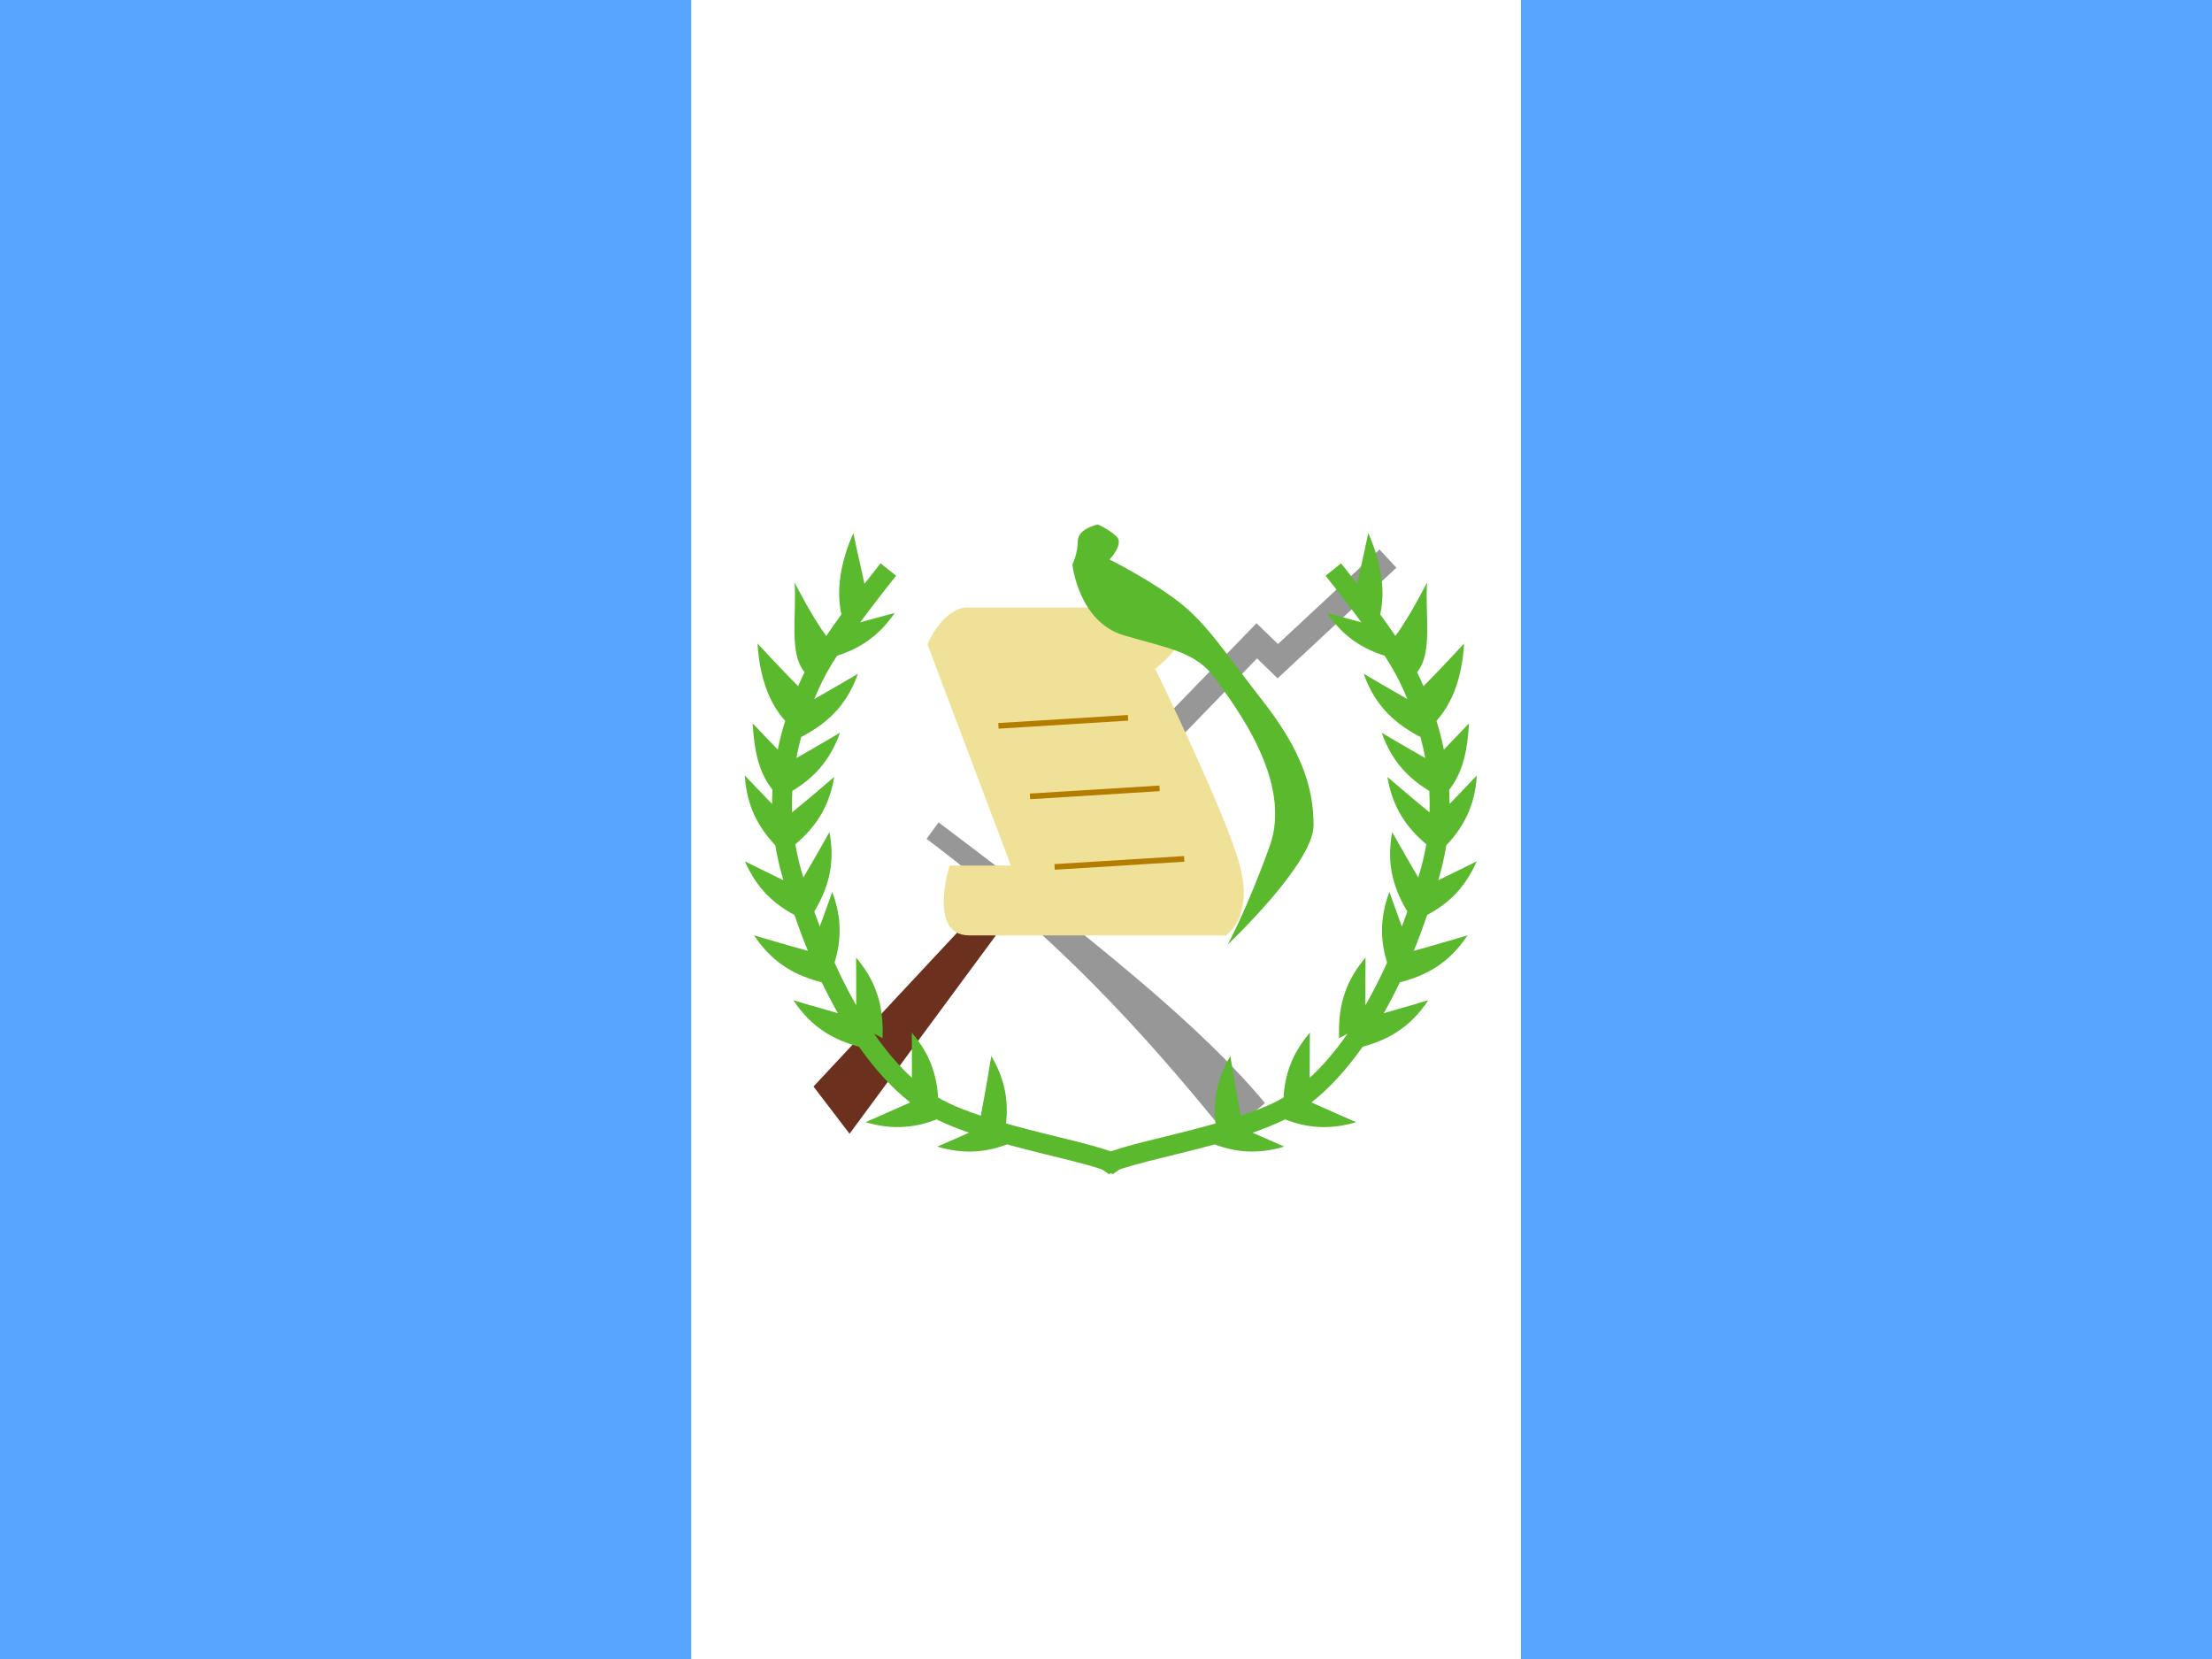 <svg width="196" height="147" viewBox="0 0 196 147" fill="none" xmlns="http://www.w3.org/2000/svg">
<rect x="0" y="0" width="196" height="147" fill="#333333" stroke="none"/>
<g clip-path="url(#clip0_18870_113568)">
<rect width="196" height="147" fill="white"/>
<path fill-rule="evenodd" clip-rule="evenodd" d="M134.75 0H196V147H134.75V0Z" fill="#58A5FF"/>
<path fill-rule="evenodd" clip-rule="evenodd" d="M0 0H73.5V147H0V0Z" fill="#58A5FF"/>
<path fill-rule="evenodd" clip-rule="evenodd" d="M61.25 0H134.75V147H61.25V0Z" fill="white"/>
<path fill-rule="evenodd" clip-rule="evenodd" d="M72.082 96.275L75.277 100.459L89.79 80.786V77.303L72.082 96.275Z" fill="#6C301F"/>
<path d="M82.101 74.331L83.162 72.869C96.905 83.203 106.642 91.136 112.087 97.746L108.687 100.546C103.512 94.263 95.589 84.472 82.101 74.331Z" fill="#979797"/>
<path d="M104.254 65.694L102.673 64.161L111.338 55.224L113.236 57.068L122.233 48.691L123.733 50.303L113.204 60.107L111.385 58.339L104.254 65.694Z" fill="#979797"/>
<path d="M75.614 47.233C75.614 47.233 76.137 49.717 76.599 51.728C77.049 51.148 77.523 50.544 78.024 49.917L79.4 51.017C78.186 52.537 77.128 53.913 76.225 55.143C77.782 54.726 79.283 54.308 79.283 54.308C77.796 56.477 76.046 57.507 74.168 58.102C73.603 58.977 73.167 59.732 72.86 60.364C72.603 60.894 72.365 61.422 72.145 61.948C73.841 60.988 76.022 59.698 76.022 59.698C74.966 62.688 73.115 64.18 71.01 65.3L71.007 65.237C70.83 65.885 70.682 66.531 70.562 67.171C72.252 66.215 74.416 64.933 74.426 64.927C73.505 67.536 71.98 69.004 70.207 70.081C70.172 70.72 70.165 71.355 70.186 71.985C71.713 70.737 73.9 68.86 73.92 68.842C73.448 71.68 72.117 73.416 70.472 74.81C70.601 75.569 70.77 76.32 70.981 77.063C71.047 77.295 71.115 77.526 71.183 77.755C72.184 76.062 73.498 73.73 73.498 73.73C74.048 76.685 73.306 78.832 72.151 80.77C72.309 81.223 72.472 81.669 72.637 82.109C73.202 80.561 73.744 79.029 73.744 79.029C74.651 81.448 74.513 83.444 73.949 85.296C74.557 86.645 75.198 87.908 75.868 89.078C75.88 87.17 75.855 84.847 75.855 84.847C77.917 87.256 78.283 89.606 78.201 91.989L77.452 91.592C78.522 93.134 79.647 94.446 80.803 95.502C80.812 93.642 80.789 91.498 80.789 91.498C82.448 93.436 83.008 95.337 83.122 97.247C83.404 97.414 83.686 97.568 83.97 97.705C84.808 98.106 85.779 98.484 86.905 98.86C87.282 96.949 87.838 93.577 87.838 93.572C89.115 95.734 89.35 97.675 89.147 99.547C89.389 99.616 89.637 99.687 89.891 99.756C90.74 99.988 91.609 100.21 92.749 100.493C93.183 100.6 95.017 101.052 95.474 101.168C97.504 101.685 98.638 102.041 99.337 102.435C99.634 102.602 99.864 102.784 100.029 103.011L98.603 104.046C98.612 104.059 98.568 104.024 98.472 103.97C97.963 103.683 96.902 103.35 95.04 102.876C94.457 102.728 91.594 102.022 92.368 102.213C91.194 101.923 90.303 101.694 89.428 101.456C89.363 101.438 89.299 101.419 89.235 101.401C87.45 102.068 85.493 102.324 83.057 101.6C83.069 101.595 84.431 101.004 85.863 100.367C84.872 100.021 83.993 99.668 83.209 99.293C83.138 99.259 83.069 99.221 82.999 99.185C81.179 99.889 79.186 100.175 76.691 99.433C76.717 99.422 78.91 98.474 80.653 97.682C79.062 96.437 77.537 94.774 76.113 92.749C73.953 92.155 71.945 91.123 70.3 88.632C70.333 88.642 72.443 89.272 74.242 89.777C73.752 88.912 73.276 88.001 72.82 87.047C70.588 86.461 68.51 85.444 66.816 82.879C66.816 82.879 69.671 83.733 71.584 84.252C71.166 83.23 70.77 82.167 70.392 81.069C68.625 80.124 67.07 78.773 66.006 76.32C66.006 76.32 67.79 77.214 69.42 78.001C69.376 77.849 69.33 77.697 69.287 77.543C69.04 76.674 68.845 75.794 68.702 74.905C67.26 73.367 66.166 71.521 65.997 68.714C66.022 68.741 67.228 70.016 68.414 71.239C68.414 70.821 68.425 70.402 68.449 69.981C67.294 68.505 66.847 66.749 66.687 64.09C66.687 64.09 67.781 65.248 68.915 66.42C69.088 65.576 69.307 64.727 69.573 63.873C68.107 62.233 67.299 59.937 67.124 57.022C67.15 57.051 69.376 59.459 70.72 60.799C70.895 60.398 71.08 59.997 71.276 59.594C71.28 59.585 71.284 59.576 71.289 59.567C69.891 57.832 70.591 54.624 70.41 51.619C70.428 51.654 71.975 54.709 73.215 56.348C73.615 55.755 74.061 55.12 74.554 54.442C74.088 52.288 74.453 49.88 75.614 47.233Z" fill="#5AB92D"/>
<path d="M121.24 47.233C121.24 47.233 120.718 49.717 120.255 51.728C119.805 51.148 119.331 50.544 118.83 49.917L117.454 51.017C118.668 52.537 119.726 53.913 120.629 55.143C119.072 54.726 117.572 54.308 117.572 54.308C119.059 56.477 120.808 57.507 122.687 58.102C123.251 58.977 123.687 59.732 123.994 60.364C124.252 60.894 124.49 61.422 124.709 61.948C123.013 60.988 120.832 59.698 120.832 59.698C121.888 62.688 123.739 64.18 125.844 65.3L125.847 65.237C126.024 65.885 126.172 66.531 126.292 67.171C124.602 66.215 122.439 64.934 122.428 64.927C123.349 67.536 124.875 69.004 126.647 70.081C126.682 70.72 126.689 71.355 126.668 71.985C125.142 70.737 122.954 68.86 122.934 68.842C123.406 71.68 124.737 73.416 126.382 74.81C126.253 75.569 126.084 76.32 125.873 77.063C125.807 77.295 125.739 77.526 125.671 77.755C124.67 76.062 123.357 73.73 123.357 73.73C122.806 76.685 123.549 78.832 124.703 80.77C124.545 81.223 124.382 81.669 124.217 82.109C123.652 80.561 123.111 79.029 123.111 79.029C122.204 81.448 122.341 83.444 122.906 85.296C122.298 86.645 121.656 87.908 120.987 89.078C120.974 87.17 120.999 84.847 120.999 84.847C118.938 87.256 118.571 89.606 118.654 91.989L119.403 91.592C118.332 93.134 117.207 94.446 116.051 95.502C116.042 93.642 116.066 91.498 116.066 91.498C114.407 93.436 113.846 95.337 113.733 97.247C113.45 97.414 113.168 97.568 112.884 97.705C112.046 98.106 111.075 98.484 109.949 98.86C109.572 96.949 109.017 93.578 109.016 93.572C107.739 95.734 107.505 97.675 107.707 99.547C107.465 99.616 107.217 99.687 106.963 99.756C106.114 99.988 105.245 100.21 104.105 100.493C103.671 100.6 101.838 101.052 101.38 101.168C99.35 101.685 98.216 102.041 97.517 102.435C97.22 102.602 96.991 102.784 96.825 103.011L98.251 104.046C98.242 104.059 98.287 104.024 98.382 103.97C98.891 103.683 99.952 103.35 101.815 102.876C102.397 102.728 105.261 102.022 104.487 102.213C105.66 101.923 106.551 101.694 107.426 101.456C107.491 101.438 107.555 101.419 107.619 101.401C109.404 102.068 111.361 102.324 113.797 101.6C113.786 101.595 112.424 101.004 110.991 100.367C111.982 100.021 112.861 99.668 113.646 99.293C113.716 99.259 113.785 99.221 113.856 99.185C115.675 99.889 117.668 100.175 120.163 99.433C120.138 99.422 117.945 98.474 116.201 97.682C117.792 96.437 119.317 94.774 120.741 92.749C122.901 92.155 124.909 91.123 126.554 88.632C126.522 88.642 124.411 89.272 122.613 89.777C123.103 88.912 123.578 88.001 124.034 87.047C126.267 86.461 128.345 85.443 130.038 82.879C130.038 82.879 127.183 83.733 125.271 84.252C125.688 83.23 126.085 82.167 126.462 81.069C128.229 80.124 129.784 78.773 130.848 76.32C130.848 76.32 129.064 77.214 127.434 78.001C127.478 77.849 127.524 77.697 127.568 77.543C127.814 76.674 128.01 75.794 128.153 74.905C129.594 73.367 130.689 71.521 130.858 68.714C130.832 68.741 129.626 70.016 128.441 71.239C128.44 70.821 128.429 70.402 128.406 69.981C129.56 68.505 130.007 66.749 130.167 64.09C130.167 64.09 129.073 65.248 127.94 66.42C127.766 65.576 127.547 64.727 127.281 63.873C128.747 62.233 129.555 59.937 129.731 57.022C129.704 57.051 127.478 59.459 126.134 60.799C125.959 60.398 125.774 59.997 125.578 59.594C125.574 59.585 125.57 59.576 125.566 59.567C126.963 57.832 126.264 54.624 126.445 51.619C126.427 51.654 124.88 54.709 123.639 56.348C123.239 55.755 122.793 55.12 122.3 54.442C122.766 52.288 122.401 49.88 121.24 47.233Z" fill="#5AB92D"/>
<path fill-rule="evenodd" clip-rule="evenodd" d="M82.181 57.103L89.575 76.698H84.14C84.14 76.698 82.181 82.882 85.878 82.882C89.575 82.882 108.626 82.882 108.626 82.882C108.626 82.882 111.103 81.332 109.865 76.698C108.626 72.065 102.369 59.275 102.369 59.275C102.369 59.275 105.043 57.152 105.043 55.578C105.043 54.005 102.369 53.831 102.369 53.831H85.492C83.337 54.181 82.181 57.103 82.181 57.103Z" fill="#EFE298"/>
<path d="M88.469 64.317L99.953 63.604Z" fill="#C5A042"/>
<path d="M88.469 64.317L99.953 63.604" stroke="#B47D00" stroke-width="0.5"/>
<path d="M91.264 70.567L102.748 69.854Z" fill="#C5A042"/>
<path d="M91.264 70.567L102.748 69.854" stroke="#B47D00" stroke-width="0.5"/>
<path d="M93.446 76.816L104.93 76.103Z" fill="#C5A042"/>
<path d="M93.446 76.816L104.93 76.103" stroke="#B47D00" stroke-width="0.5"/>
<path fill-rule="evenodd" clip-rule="evenodd" d="M97.268 46.474C97.268 46.474 95.499 46.833 95.499 47.951C95.499 49.068 95.021 50.02 95.021 50.02C95.021 50.02 95.561 55.116 99.593 56.299C103.625 57.481 105.989 57.765 107.687 60.137C109.384 62.509 114.592 69.206 112.503 74.981C110.415 80.757 108.775 83.704 108.775 83.704C108.775 83.704 116.393 76.529 116.393 73.127C116.393 69.726 115.267 66.43 111.892 62.11C108.518 57.791 106.948 55.266 104.434 53.32C101.92 51.374 98.318 49.578 98.318 49.578C98.318 49.578 99.6 48.207 98.959 47.563C98.318 46.918 97.268 46.474 97.268 46.474Z" fill="#5AB92D"/>
</g>
<defs>
<clipPath id="clip0_18870_113568">
<rect width="196" height="147" fill="white"/>
</clipPath>
</defs>
</svg>

